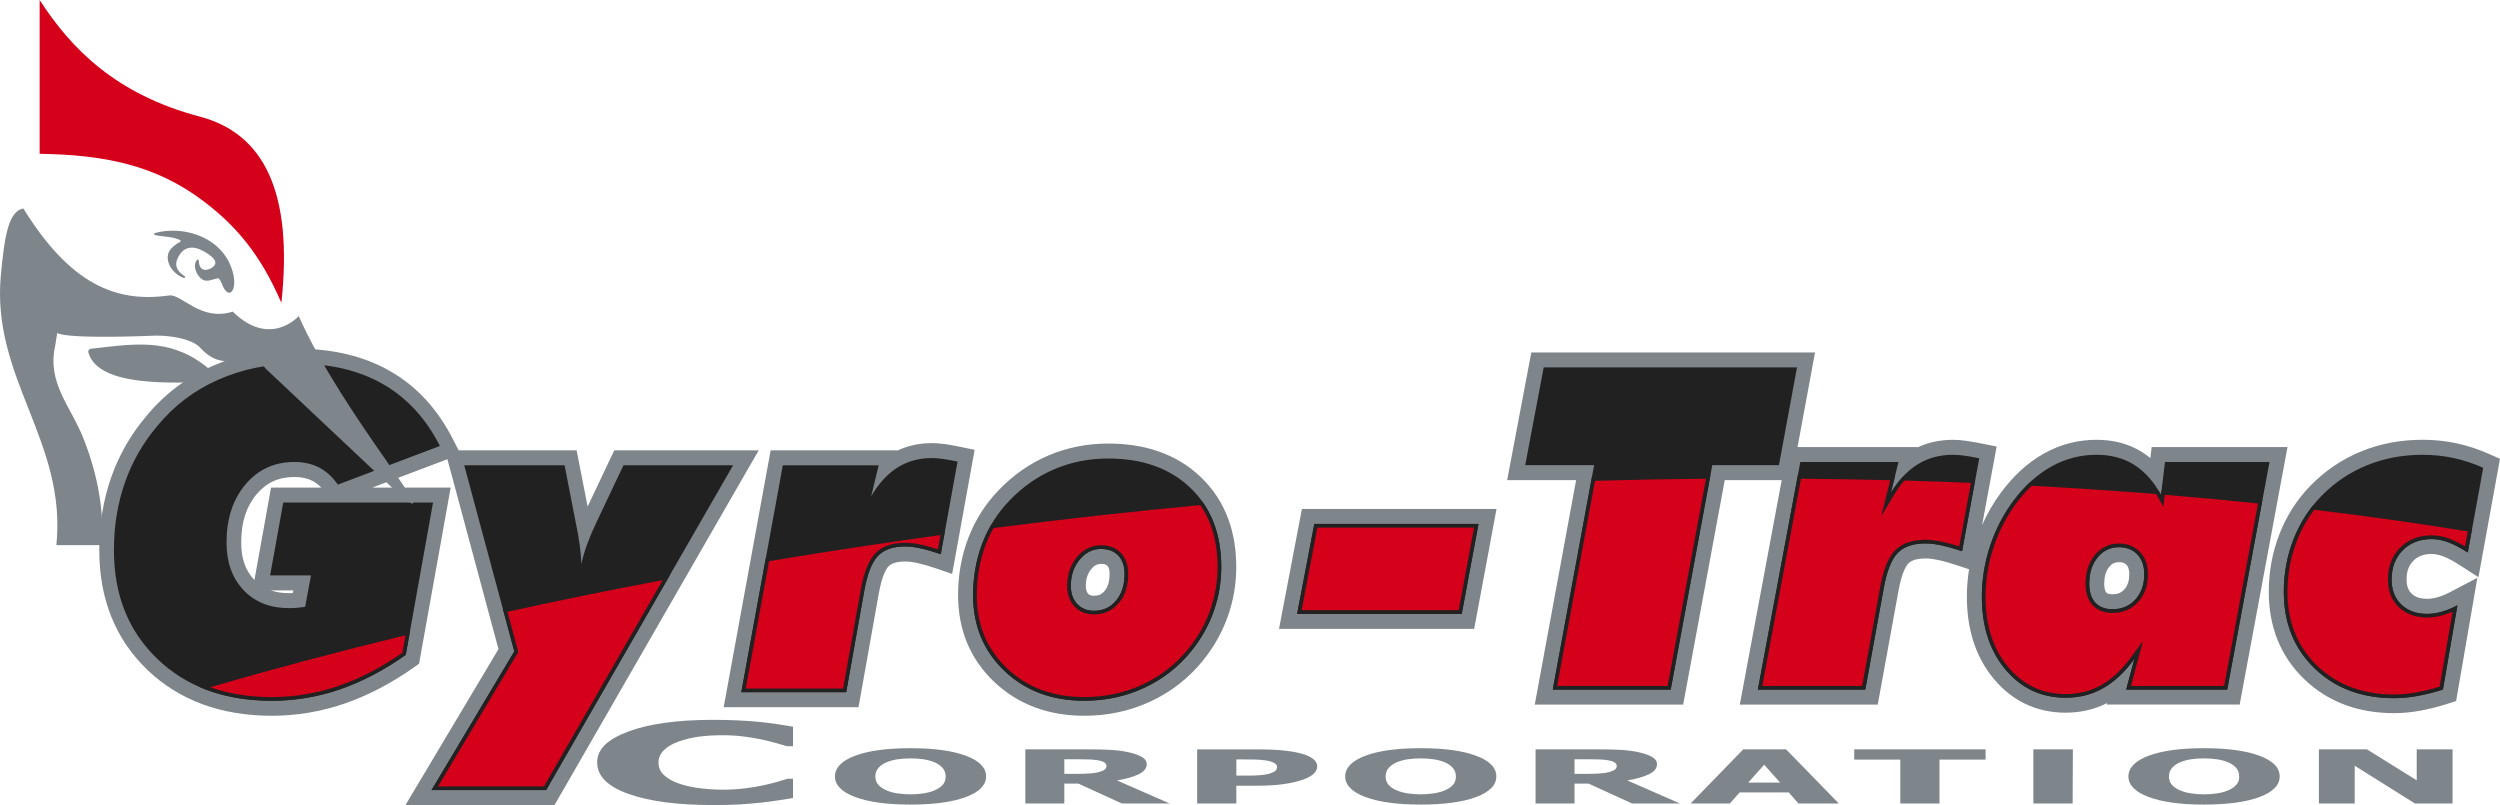<?xml version="1.0" encoding="UTF-8"?>
<svg xmlns="http://www.w3.org/2000/svg" id="uuid-8870a08f-22bf-4968-87f4-799cbe789ff5" data-name="Calque 1" viewBox="0 0 978.02 314.94">
  <defs>
    <style>
      .uuid-8bb794b9-8066-4820-ac45-067e92f204c3 {
        fill: #d5001a;
      }

      .uuid-8bb794b9-8066-4820-ac45-067e92f204c3, .uuid-23757918-f42a-4ac8-90a2-713cca3028bd {
        fill-rule: evenodd;
      }

      .uuid-8bb794b9-8066-4820-ac45-067e92f204c3, .uuid-23757918-f42a-4ac8-90a2-713cca3028bd, .uuid-6b56c8ba-0fe4-488f-a6e8-446737c64ba0, .uuid-149179c3-a782-47b7-b192-22d06092b297 {
        stroke-width: 0px;
      }

      .uuid-23757918-f42a-4ac8-90a2-713cca3028bd, .uuid-149179c3-a782-47b7-b192-22d06092b297 {
        fill: #7e858b;
      }

      .uuid-6b56c8ba-0fe4-488f-a6e8-446737c64ba0 {
        fill: #212121;
      }
    </style>
  </defs>
  <path class="uuid-23757918-f42a-4ac8-90a2-713cca3028bd" d="M775.42,205.42c2.03-4.61,4.57-8.97,7.61-13.03,4.54-6.07,10.04-11.35,16.7-15.04,6.34-3.52,13.2-5.3,20.45-5.3,6.3,0,12.37,1.41,17.74,4.77,1.17.73,2.27,1.53,3.31,2.39l.52-4.32h53.14l-18.71,100.74h-52.02l.16-.59c-5.04,2.57-10.5,3.77-16.2,3.77-11.29,0-20.77-4.47-28.03-13.11-7.7-9.17-10.63-20.46-10.63-32.26,0-3.61.29-7.19.85-10.73l-4.59-1.53c-2.4-.8-4.85-1.53-7.32-2.07-1.66-.36-3.41-.64-5.11-.64-2.16,0-5.11.3-6.72,1.96-2.1,2.17-3.36,7.86-3.87,10.71l-8.11,44.5h-53.96l16.39-87.81h-22.28l-16.27,87.81h-58.06l16.18-87.81h-26.98l9.45-49.95h110.99l-6.84,37.02h46.97l-.03.13c4.34-2.04,9.02-2.97,13.89-2.97,1.72,0,3.46.16,5.16.4,2.09.29,4.17.68,6.23,1.09l5.67,1.13-5.68,30.75h0ZM500.36,246.02l8.96-46.92h76.13l-8.74,46.92h-76.35ZM957.42,275.36c-3.58,1.12-7.24,2.07-10.94,2.72-3.24.57-6.54.91-9.83.91-13.34,0-25.49-3.94-35.18-13.26-9.6-9.22-13.9-20.95-13.9-34.19,0-7.79,1.35-15.41,4.19-22.67,2.77-7.08,6.8-13.44,12.11-18.88,5.67-5.8,12.29-10.3,19.79-13.38,7.68-3.15,15.8-4.57,24.09-4.57,4.53,0,9.06.45,13.49,1.43,4.32.95,8.53,2.36,12.57,4.16l4.2,1.87-8.42,46.31-7.38-4.76c-2-1.29-4.2-2.56-6.43-3.41-1.44-.55-2.96-.91-4.5-.91-2.74,0-5.19.66-7.16,2.65-1.99,2.01-2.65,4.53-2.65,7.32,0,2.11.45,4.06,2,5.55,1.64,1.59,3.87,2.01,6.09,2.01,1.36,0,2.71-.24,4.02-.6,1.74-.49,3.45-1.24,5.05-2.08l10.53-5.54-8.31,48.23-3.42,1.07h0ZM828.95,219.93c-1.65,0-2.77.57-3.81,1.85-1.52,1.85-1.95,4.24-1.95,6.58,0,.98.11,2.66.83,3.44.56.61,1.68.68,2.44.68,1.86,0,3.33-.49,4.59-1.89,1.49-1.66,1.94-3.75,1.94-5.94,0-1.26-.18-2.75-1.09-3.7-.8-.83-1.82-1.03-2.95-1.03h0Z"></path>
  <path class="uuid-23757918-f42a-4ac8-90a2-713cca3028bd" d="M374.81,232.84c0-7.71,1.27-15.28,4.04-22.49,2.7-7.01,6.68-13.25,11.89-18.65,5.58-5.8,12.09-10.42,19.5-13.56,7.42-3.14,15.25-4.62,23.31-4.62,13.56,0,26.33,3.64,36.26,13.17,9.81,9.42,13.82,21.64,13.82,35.1,0,6.64-1.1,13.14-3.32,19.39-2.22,6.26-5.48,12.02-9.66,17.18-5.6,6.92-12.46,12.29-20.54,16.05-8.17,3.8-16.88,5.6-25.88,5.6-13.39,0-25.55-3.99-35.32-13.28-9.6-9.14-14.1-20.67-14.1-33.87h0ZM430.77,220.6c-1.68,0-2.82.77-3.87,2.04-1.56,1.88-2.12,4.09-2.12,6.51,0,1.06.14,2.31.9,3.12.62.67,1.43.79,2.32.79,1.76,0,2.99-.51,4.12-1.87,1.54-1.85,1.96-4.33,1.96-6.68,0-1.01-.13-2.39-.86-3.17-.61-.65-1.6-.75-2.44-.75h0Z"></path>
  <polygon class="uuid-149179c3-a782-47b7-b192-22d06092b297" points="216.93 314.94 213.64 314.94 168.84 314.94 158.62 314.94 163.94 306.04 195.01 253.95 176.09 183.59 174.09 176.18 181.62 176.18 220.88 176.18 225.59 176.18 226.5 180.88 229.88 198.17 238.74 179.47 240.32 176.18 243.91 176.18 286.79 176.18 296.82 176.18 291.73 184.99 218.6 312.05 216.93 314.94 216.93 314.94"></polygon>
  <path class="uuid-149179c3-a782-47b7-b192-22d06092b297" d="M335.83,276.66h-52.72l1.27-6.94,16.23-88.77.88-4.79h49.6l-.03.12c4.09-1.94,8.64-2.93,13.53-2.93,1.5,0,3.2.12,5.06.38,1.68.24,3.68.61,6.09,1.09l5.54,1.16-1.02,5.66-6.56,36.24-1.21,6.63-6.25-2.14c-2.65-.91-5.05-1.6-7.15-2.07-1.89-.43-3.57-.64-4.99-.64-3.13,0-5.33.66-6.56,1.96-.68.73-2.45,3.24-3.77,10.66l-7.06,39.59-.86,4.81h0Z"></path>
  <path class="uuid-149179c3-a782-47b7-b192-22d06092b297" d="M106.36,280.01c-19.86,0-36.22-6.02-48.64-17.89-12.53-11.97-18.88-27.74-18.88-46.85,0-10.01,1.54-19.52,4.57-28.27,3.06-8.82,7.67-16.91,13.71-24.06,7-8.57,15.77-15.25,25.99-19.75,10.12-4.48,21.3-6.76,33.25-6.76,14,0,26.26,2.98,36.41,8.84,10.28,5.92,18.48,14.85,24.42,26.53l3,5.89-6.09,2.3-28.51,10.77h30.71l-1.24,6.93-10.69,59.57-.41,2.39-1.96,1.38c-8.91,6.28-18.07,11.06-27.2,14.21-9.21,3.16-18.77,4.77-28.44,4.77h0ZM105.98,230.98h0c2.11.72,4.47,1.06,7.11,1.06.48,0,.96,0,1.45-.03l.21-1.03h-8.76ZM115.19,186.6h0c-6.16,0-11,2.2-14.81,6.76-4.05,4.81-6.02,10.98-6.02,18.88,0,6.21,1.66,10.98,5.07,14.57.03.03.07.06.1.1l.52-2.84,5.12-28.51.87-4.81h19.64c-1.09-1.12-2.24-2.01-3.46-2.64-1.98-1.01-4.28-1.5-7.03-1.5h0Z"></path>
  <path class="uuid-6b56c8ba-0fe4-488f-a6e8-446737c64ba0" d="M380.68,232.84c0-7.26,1.22-14.05,3.65-20.38,2.45-6.32,5.98-11.89,10.64-16.7,5.15-5.37,11.01-9.45,17.56-12.23,6.56-2.78,13.57-4.16,21.02-4.16,13.44,0,24.18,3.85,32.2,11.54,8.02,7.71,12.02,17.98,12.02,30.87,0,6.01-.99,11.82-2.99,17.43-1.99,5.6-4.89,10.75-8.69,15.45-5.05,6.24-11.19,11.04-18.46,14.42-7.26,3.37-15.07,5.05-23.4,5.05-12.67,0-23.1-3.88-31.28-11.67-8.18-7.79-12.27-17.66-12.27-29.63h0ZM430.77,214.74h0c-3.3,0-6.1,1.39-8.39,4.17-2.3,2.77-3.46,6.19-3.46,10.25,0,2.99.83,5.36,2.49,7.13,1.67,1.77,3.85,2.65,6.6,2.65,3.54,0,6.4-1.31,8.62-3.98,2.21-2.66,3.31-6.13,3.31-10.42,0-3.03-.82-5.43-2.43-7.16-1.62-1.75-3.88-2.62-6.74-2.62h0ZM290.02,270.8l16.22-88.77h37.51l-2.95,12.1c2.97-5.03,6.42-8.79,10.34-11.25,3.93-2.46,8.41-3.69,13.45-3.69,1.24,0,2.66.11,4.24.34,1.6.23,3.53.58,5.77,1.04l-6.56,36.23c-2.86-.98-5.43-1.74-7.73-2.25-2.3-.51-4.37-.77-6.22-.77-4.77,0-8.33,1.24-10.68,3.74-2.36,2.48-4.12,7.04-5.31,13.68l-7.06,39.58h-41.04ZM168.83,309.08l32.37-54.24-19.59-72.82h39.26l4.28,21.97c.74,3.5,1.28,6.56,1.64,9.19.37,2.64.58,5.11.64,7.46.5-2.39,1.27-5.01,2.3-7.84,1.05-2.83,2.32-5.82,3.84-8.98l10.34-21.8h42.88l-73.14,127.05h-44.82ZM158.73,256.2c-8.53,6.01-17.11,10.5-25.77,13.49-8.65,2.96-17.54,4.45-26.6,4.45-18.44,0-33.36-5.42-44.73-16.31-11.38-10.88-17.06-25.05-17.06-42.58,0-9.39,1.41-18.16,4.25-26.32,2.82-8.15,7.04-15.56,12.65-22.2,6.5-7.96,14.47-14.02,23.92-18.19,9.44-4.18,19.76-6.27,30.98-6.27,13.06,0,24.25,2.69,33.57,8.07,9.34,5.37,16.71,13.43,22.16,24.12l-39.93,15.12c-2.13-3.04-4.57-5.27-7.35-6.7-2.77-1.43-5.98-2.15-9.63-2.15-7.85,0-14.24,2.94-19.17,8.8-4.93,5.87-7.4,13.43-7.4,22.7,0,7.74,2.23,13.95,6.68,18.65,4.46,4.69,10.39,7.02,17.79,7.02,1,0,2.03-.04,3.1-.12,1.06-.1,2.13-.22,3.19-.39l2.27-12.29h-15.97l5.13-28.5h58.6l-10.68,59.58h0ZM507.45,240.16l6.72-35.2h64.23l-6.56,35.2h-64.39ZM607.45,269.77l16.18-87.81h-26.95l7.23-38.22h99.09l-7.06,38.22h-26.08l-16.27,87.81h-46.14ZM687.68,269.77l16.62-89.02h38.4l-3.01,12.14c3.04-5.05,6.57-8.81,10.59-11.28,4.02-2.47,8.61-3.7,13.77-3.7,1.26,0,2.71.12,4.35.34,1.64.23,3.6.57,5.9,1.03l-6.71,36.33c-2.93-.98-5.57-1.72-7.92-2.24-2.35-.52-4.48-.78-6.37-.78-4.88,0-8.52,1.25-10.93,3.75-2.41,2.5-4.22,7.07-5.42,13.73l-7.23,39.69h-42.01ZM846.95,180.75h40.89l-16.53,89.02h-39.52l3.19-11.97c-3.73,5.11-7.79,8.91-12.18,11.41-4.39,2.5-9.28,3.74-14.68,3.74-9.53,0-17.38-3.67-23.55-11.02-6.17-7.35-9.25-16.84-9.25-28.5,0-6.71,1.08-13.33,3.23-19.84,2.15-6.51,5.21-12.41,9.17-17.69,4.42-5.91,9.37-10.39,14.85-13.43,5.48-3.04,11.35-4.56,17.61-4.56,5.62,0,10.5,1.29,14.63,3.87,4.13,2.58,7.66,6.51,10.59,11.79l1.55-12.83h0ZM828.95,214.07h0c-3.39,0-6.17,1.33-8.35,4-2.18,2.67-3.27,6.1-3.27,10.29,0,3.22.79,5.68,2.37,7.4,1.58,1.72,3.83,2.58,6.76,2.58,3.67,0,6.66-1.28,8.95-3.83,2.29-2.55,3.44-5.84,3.44-9.86,0-3.27-.9-5.85-2.71-7.75-1.81-1.89-4.21-2.84-7.19-2.84h0ZM955.68,269.77c-3.67,1.15-7.07,1.99-10.2,2.54-3.13.54-6.07.82-8.82.82-12.68,0-23.06-3.87-31.12-11.62-8.06-7.75-12.1-17.73-12.1-29.96,0-7.23,1.26-14.08,3.79-20.53,2.53-6.46,6.14-12.09,10.85-16.92,5.16-5.28,11.11-9.3,17.82-12.05,6.71-2.76,14-4.13,21.87-4.13,4.25,0,8.32.43,12.23,1.29,3.9.86,7.72,2.12,11.45,3.79l-6.03,33.14c-2.76-1.78-5.27-3.1-7.53-3.96-2.27-.86-4.46-1.29-6.59-1.29-4.65,0-8.42,1.46-11.32,4.39-2.9,2.93-4.35,6.74-4.35,11.45,0,4.08,1.26,7.33,3.79,9.77,2.53,2.44,5.91,3.66,10.16,3.66,1.78,0,3.64-.27,5.6-.82,1.95-.54,4.02-1.39,6.2-2.54l-5.68,32.97h0Z"></path>
  <path class="uuid-6b56c8ba-0fe4-488f-a6e8-446737c64ba0" d="M380.68,232.84c0-7.26,1.22-14.05,3.65-20.38.98-2.53,2.13-4.93,3.45-7.21,27.05-3.48,54.57-6.54,82.48-9.16,5.01,6.95,7.51,15.5,7.51,25.69,0,6.01-.99,11.82-2.99,17.43-1.99,5.6-4.89,10.75-8.69,15.45-5.05,6.24-11.19,11.04-18.46,14.42-7.26,3.37-15.07,5.05-23.4,5.05-12.67,0-23.1-3.88-31.28-11.67-8.18-7.79-12.27-17.66-12.27-29.63h0ZM622.76,186.69c15.61-.45,31.09-.75,46.39-.88l-15.56,83.96h-46.14l15.31-83.08h0ZM703.35,185.81c12.77.1,25.42.31,37.93.63l-1.6,6.45c1.46-2.42,3.03-4.55,4.71-6.37,9.55.26,18.99.61,28.37,1l-5.19,28.1c-2.93-.98-5.57-1.72-7.92-2.24-2.35-.52-4.48-.78-6.37-.78-4.88,0-8.52,1.25-10.93,3.75-2.41,2.5-4.22,7.07-5.42,13.73l-7.23,39.69h-42.01l15.67-83.96h0ZM794.28,188.54c17.02.9,33.73,2.03,50.13,3.36.33.54.66,1.11.98,1.68l.19-1.59c13.37,1.09,26.55,2.32,39.48,3.69l-13.76,74.08h-39.52l3.19-11.97c-3.73,5.11-7.79,8.91-12.18,11.41-4.39,2.5-9.28,3.74-14.68,3.74-9.53,0-17.38-3.67-23.55-11.02-6.17-7.35-9.25-16.84-9.25-28.5,0-6.71,1.08-13.33,3.23-19.84,2.15-6.51,5.21-12.41,9.17-17.69,2.07-2.77,4.26-5.23,6.57-7.37h0ZM904.71,197.91c21.5,2.56,42.32,5.51,62.4,8.83l-1.71,9.4c-2.76-1.78-5.27-3.1-7.53-3.96-2.27-.86-4.46-1.29-6.59-1.29-4.65,0-8.42,1.46-11.32,4.39-2.9,2.93-4.35,6.74-4.35,11.45,0,4.08,1.26,7.33,3.79,9.77,2.53,2.44,5.91,3.66,10.16,3.66,1.78,0,3.64-.27,5.6-.82,1.95-.54,4.02-1.39,6.2-2.54l-5.68,32.97c-3.67,1.15-7.07,1.99-10.2,2.54-3.13.54-6.07.82-8.82.82-12.68,0-23.06-3.87-31.12-11.62-8.06-7.75-12.1-17.73-12.1-29.96,0-7.23,1.26-14.08,3.79-20.53,1.89-4.82,4.38-9.19,7.49-13.11h0ZM77.81,268.65c26.47-7.78,54.05-15.15,82.64-22.03l-1.72,9.58c-8.53,6.01-17.11,10.5-25.77,13.49-8.65,2.96-17.54,4.45-26.6,4.45-10.71,0-20.22-1.83-28.54-5.49h0ZM196.74,238.26c21.3-4.7,43.09-9.13,65.33-13.29l-48.42,84.11h-44.82l32.37-54.24-4.46-16.59h0ZM299.61,218.31c22.95-3.87,46.33-7.42,70.08-10.66l-1.66,9.16c-2.86-.98-5.43-1.74-7.73-2.25-2.3-.51-4.37-.77-6.22-.77-4.77,0-8.33,1.24-10.68,3.74-2.36,2.48-4.12,7.04-5.31,13.68l-7.06,39.58h-41.04l9.59-52.49h0ZM430.77,214.74h0c-3.3,0-6.1,1.39-8.39,4.17-2.3,2.77-3.46,6.19-3.46,10.25,0,2.99.83,5.36,2.49,7.13,1.67,1.77,3.85,2.65,6.6,2.65,3.54,0,6.4-1.31,8.62-3.98,2.21-2.66,3.31-6.13,3.31-10.42,0-3.03-.82-5.43-2.43-7.16-1.62-1.75-3.88-2.62-6.74-2.62h0ZM507.45,240.16l6.72-35.2h64.23l-6.56,35.2h-64.39ZM828.95,214.07h0c-3.39,0-6.17,1.33-8.35,4-2.18,2.67-3.27,6.1-3.27,10.29,0,3.22.79,5.68,2.37,7.4,1.58,1.72,3.83,2.58,6.76,2.58,3.67,0,6.66-1.28,8.95-3.83,2.29-2.55,3.44-5.84,3.44-9.86,0-3.27-.9-5.85-2.71-7.75-1.81-1.89-4.21-2.84-7.19-2.84h0Z"></path>
  <path class="uuid-8bb794b9-8066-4820-ac45-067e92f204c3" d="M469.57,197.6c-27.01,2.54-53.98,5.53-80.89,8.98-1.15,2.06-2.16,4.19-3.01,6.39-2.45,6.37-3.55,13.05-3.55,19.87,0,11.2,3.68,20.83,11.82,28.58,8.4,8,18.78,11.27,30.29,11.27,7.94,0,15.6-1.57,22.8-4.92,7.07-3.29,13.04-7.97,17.94-14.03,3.66-4.52,6.51-9.54,8.46-15.03,1.94-5.47,2.9-11.14,2.9-16.95,0-8.65-1.84-17.01-6.77-24.18h0ZM430.77,213.3c2.97,0,5.74.87,7.79,3.08,2.08,2.24,2.82,5.15,2.82,8.14,0,4.12-.97,8.12-3.65,11.34-2.52,3.03-5.8,4.5-9.73,4.5-2.96,0-5.6-.92-7.65-3.1-2.1-2.23-2.88-5.1-2.88-8.11,0-4.14,1.14-7.96,3.79-11.16,2.46-2.97,5.61-4.69,9.5-4.69h0ZM623.96,188.1l-14.79,80.23h43.22l15.02-81.06c-14.48.13-28.97.41-43.45.83h0ZM704.55,187.26l-15.13,81.07h39.08l7.02-38.5c.85-4.65,2.42-10.97,5.81-14.47,3.13-3.24,7.62-4.19,11.97-4.19,2.24,0,4.5.33,6.68.81,2.19.48,4.36,1.09,6.49,1.77l4.59-24.85c-8.68-.36-17.35-.67-26.03-.91-1.54,1.75-2.9,3.66-4.1,5.66l-4.94,8.2,3.47-13.99c-11.63-.29-23.27-.48-34.9-.58h0ZM794.82,190.01c-2.18,2.07-4.15,4.36-5.95,6.76-3.93,5.25-6.9,11.06-8.95,17.28-2.08,6.28-3.16,12.78-3.16,19.39,0,10.06,2.35,19.75,8.92,27.57,5.87,6.99,13.31,10.51,22.44,10.51,4.95,0,9.65-1.1,13.97-3.56,4.7-2.67,8.56-6.67,11.73-11l4.53-6.2-4.68,17.58h36.44l13.25-71.37c-12.16-1.28-24.33-2.41-36.51-3.41l-.56,4.63-2.16-3.89c-.19-.34-.38-.67-.57-1-16.23-1.31-32.48-2.4-48.74-3.27h0ZM828.95,212.63c3.17,0,6.02.97,8.23,3.29,2.28,2.39,3.11,5.5,3.11,8.74,0,4.03-1.09,7.79-3.81,10.82-2.66,2.95-6.08,4.31-10.02,4.31-2.97,0-5.77-.82-7.82-3.05-2.09-2.29-2.75-5.36-2.75-8.38,0-4.08.98-7.99,3.6-11.2,2.43-2.98,5.61-4.53,9.47-4.53h0ZM905.35,199.43c-2.83,3.7-5.09,7.76-6.78,12.1-2.51,6.41-3.69,13.13-3.69,20.01,0,11.24,3.5,21.08,11.65,28.92,8.32,8,18.69,11.22,30.12,11.22,2.87,0,5.75-.3,8.58-.8,3.1-.54,6.17-1.32,9.18-2.24l5.06-29.34c-1.27.56-2.58,1.04-3.92,1.41-1.95.54-3.96.87-5.98.87-4.18,0-8.11-1.11-11.16-4.06-3.01-2.91-4.23-6.67-4.23-10.81,0-4.75,1.39-9.06,4.76-12.46,3.36-3.4,7.63-4.82,12.34-4.82,2.44,0,4.82.52,7.1,1.38,2.06.78,4.07,1.82,5.98,2.97l1.07-5.88c-19.96-3.28-40-6.08-60.09-8.48h0ZM82.23,268.86c7.72,2.75,15.92,3.84,24.12,3.84,8.93,0,17.69-1.47,26.14-4.37,8.9-3.06,17.22-7.59,24.93-12.97l1.22-6.82c-25.62,6.2-51.1,12.95-76.41,20.32h0ZM198.52,239.34l4.23,15.72-31.39,52.58h41.45l46.45-80.68c-20.31,3.82-40.56,7.94-60.74,12.38h0ZM300.85,219.56l-9.1,49.8h38.1l6.84-38.4c.82-4.61,2.36-10.91,5.68-14.42,3.05-3.23,7.43-4.2,11.72-4.2,2.19,0,4.4.33,6.53.8,2.12.47,4.22,1.09,6.3,1.76l1.01-5.57c-22.41,3.08-44.77,6.47-67.08,10.22h0ZM509.19,238.72h61.46l6.02-32.32h-61.31l-6.17,32.32h0Z"></path>
  <path class="uuid-149179c3-a782-47b7-b192-22d06092b297" d="M278.9,314.94c-13.87,0-24.88-1.45-33.04-4.36-8.17-2.91-12.24-7-12.24-12.28s4.09-9.13,12.27-12.15c8.18-3.03,19.2-4.54,33.05-4.54,3.7,0,7,.07,9.95.23,2.93.13,5.74.33,8.45.6,2.11.21,4.4.52,6.9.88,2.47.37,4.48.7,5.99.97v7.64h-2.34c-1.12-.33-2.54-.73-4.23-1.23-1.7-.47-3.62-.95-5.76-1.41-2.17-.45-4.53-.86-7.11-1.18-2.6-.33-5.3-.48-8.11-.48-3.35,0-6.43.18-9.22.55-2.79.37-5.46,1.01-7.96,1.91-2.33.81-4.22,1.91-5.68,3.31-1.48,1.4-2.21,3.05-2.21,4.94,0,1.99.76,3.67,2.29,5.02,1.52,1.36,3.54,2.46,6.03,3.29,2.41.8,5.08,1.38,8.04,1.73,2.95.37,5.9.55,8.83.55s5.99-.18,8.76-.53c2.77-.35,5.1-.74,7.02-1.18,2.07-.44,3.88-.9,5.45-1.34,1.58-.46,2.95-.88,4.11-1.24h2.09v7.55c-1.68.27-3.64.57-5.88.93-2.24.35-4.53.64-6.89.9-2.92.3-5.62.52-8.15.68-2.51.16-6,.24-10.41.24h0ZM385.76,303.74c0,3.41-2.63,6.11-7.92,8.08-5.26,1.94-12.49,2.94-21.65,2.94s-16.45-1-21.7-2.98c-5.24-1.99-7.85-4.67-7.85-8.04s2.61-6.1,7.85-8.08c5.25-1.98,12.48-2.96,21.7-2.96s16.39.98,21.65,2.95c5.29,1.96,7.92,4.66,7.92,8.08h0ZM369.95,303.72h0c0-1.26-.4-2.34-1.13-3.23-.76-.88-1.75-1.61-3.02-2.18-1.3-.58-2.8-.99-4.43-1.25-1.66-.25-3.37-.37-5.15-.37-1.88,0-3.59.11-5.12.35-1.51.22-3,.64-4.43,1.24-1.26.54-2.28,1.28-3.05,2.18-.78.92-1.18,2.01-1.18,3.27s.36,2.37,1.12,3.23c.74.86,1.76,1.58,3.05,2.15,1.29.58,2.77,1.02,4.43,1.26,1.69.25,3.41.38,5.17.38s3.55-.14,5.25-.4c1.69-.27,3.15-.69,4.39-1.26,1.31-.61,2.33-1.33,3.04-2.15.69-.82,1.06-1.89,1.06-3.22h0ZM457.55,314.31h-18.69l-17-7.76h-5.49v7.76h-15.25v-21.16h24.55c3.38,0,6.35.07,8.83.21,2.53.15,4.84.45,6.97.92,2.18.48,3.93,1.1,5.2,1.83,1.29.74,1.93,1.7,1.93,2.85,0,1.61-1.04,2.92-3.16,3.94-2.09,1.01-4.91,1.81-8.42,2.42l20.52,8.99h0ZM432.87,299.62h0c0-.53-.3-.98-.87-1.37-.61-.39-1.58-.68-2.93-.89-.97-.14-2.04-.24-3.2-.27-1.19-.03-2.64-.06-4.39-.06h-5.11v5.71h4.36c2.13,0,3.95-.04,5.44-.15,1.5-.07,2.77-.28,3.79-.57,1-.27,1.73-.59,2.21-.95.46-.39.7-.86.7-1.46h0ZM515.3,299.82c0,.99-.43,1.92-1.33,2.82-.9.89-2.21,1.63-3.9,2.24-1.05.37-2.18.71-3.42,1.02-1.26.32-2.65.58-4.14.8-1.5.22-3.13.39-4.9.5-1.76.13-3.72.18-5.91.18h-8.04v6.94h-15.33v-21.16h23.7c3.51,0,6.56.11,9.11.33,2.56.23,4.86.58,6.96,1.06,2.28.53,4.07,1.24,5.32,2.13,1.26.89,1.87,1.94,1.87,3.16h0ZM499.57,299.95h0c0-.6-.41-1.1-1.22-1.54-.83-.44-1.81-.73-2.95-.89-1.45-.22-2.83-.35-4.18-.38-1.31-.03-3.11-.05-5.37-.05h-2.18v6.34h1.06c1.47,0,2.81,0,4.12-.01,1.27,0,2.39-.05,3.35-.11.82-.04,1.69-.13,2.62-.27.89-.15,1.6-.29,2.1-.47,1.03-.36,1.72-.72,2.12-1.1.36-.37.54-.89.54-1.53h0ZM585.37,303.74c0,3.41-2.63,6.11-7.93,8.08-5.24,1.94-12.48,2.94-21.66,2.94s-16.44-1-21.66-2.98c-5.26-1.99-7.87-4.67-7.87-8.04s2.61-6.1,7.87-8.08c5.22-1.98,12.47-2.96,21.66-2.96s16.42.98,21.66,2.95c5.3,1.96,7.93,4.66,7.93,8.08h0ZM569.55,303.72h0c0-1.26-.38-2.34-1.12-3.23-.75-.88-1.74-1.61-3-2.18-1.33-.58-2.78-.99-4.46-1.25-1.65-.25-3.36-.37-5.15-.37-1.87,0-3.58.11-5.11.35-1.54.22-3.01.64-4.44,1.24-1.25.54-2.25,1.28-3.05,2.18-.77.92-1.15,2.01-1.15,3.27s.37,2.37,1.09,3.23c.74.86,1.76,1.58,3.03,2.15,1.33.58,2.81,1.02,4.49,1.26,1.65.25,3.38.38,5.15.38s3.57-.14,5.26-.4c1.69-.27,3.13-.69,4.38-1.26,1.33-.61,2.32-1.33,3.03-2.15.71-.82,1.06-1.89,1.06-3.22h0ZM657.16,314.31h-18.7l-17.01-7.76h-5.48v7.76h-15.24v-21.16h24.54c3.4,0,6.34.07,8.86.21,2.51.15,4.83.45,6.95.92,2.2.48,3.92,1.1,5.2,1.83,1.3.74,1.95,1.7,1.95,2.85,0,1.61-1.06,2.92-3.17,3.94-2.1,1.01-4.91,1.81-8.43,2.42l20.54,8.99h0ZM632.48,299.62h0c0-.53-.31-.98-.9-1.37-.56-.39-1.55-.68-2.91-.89-.98-.14-2.05-.24-3.21-.27-1.18-.03-2.63-.06-4.39-.06h-5.11v5.71h4.39c2.13,0,3.93-.04,5.44-.15,1.47-.07,2.77-.28,3.77-.57.99-.27,1.71-.59,2.21-.95.46-.39.71-.86.71-1.46h0ZM661.41,314.31l20.58-21.16h16.74l20.62,21.16h-15.8l-3.8-4.32h-19.17l-3.82,4.32h-15.35ZM696.39,306.15h0l-6.22-6.98-6.25,6.98h12.47ZM743.41,314.31v-17.14h-18.02v-4.03h51.39v4.03h-18.03v17.14h-15.34ZM810.83,314.31h-15.36v-21.16h15.45l-.09,21.16h0ZM891.83,303.74c0,3.41-2.65,6.11-7.92,8.08-5.26,1.94-12.5,2.94-21.71,2.94s-16.4-1-21.65-2.98c-5.25-1.99-7.89-4.67-7.89-8.04s2.63-6.1,7.89-8.08c5.24-1.98,12.46-2.96,21.65-2.96s16.45.98,21.71,2.95c5.27,1.96,7.92,4.66,7.92,8.08h0ZM875.98,303.72h0c0-1.26-.36-2.34-1.11-3.23-.74-.88-1.75-1.61-3-2.18-1.31-.58-2.79-.99-4.45-1.25-1.65-.25-3.36-.37-5.16-.37s-3.57.11-5.1.35c-1.54.22-3.01.64-4.44,1.24-1.26.54-2.27,1.28-3.04,2.18-.78.92-1.17,2.01-1.17,3.27s.36,2.37,1.1,3.23c.76.86,1.74,1.58,3.04,2.15,1.31.58,2.8,1.02,4.48,1.26,1.65.25,3.38.38,5.14.38s3.57-.14,5.26-.4c1.7-.27,3.15-.69,4.4-1.26,1.31-.61,2.32-1.33,2.99-2.15.76-.82,1.07-1.89,1.07-3.22h0ZM959.46,314.31h-14.75l-23.53-14.76v14.76h-14.01v-21.16h18.81l19.46,12.12v-12.12h14.02v21.16h0Z"></path>
  <path class="uuid-8bb794b9-8066-4820-ac45-067e92f204c3" d="M15.51,0v60.17c25.5.39,45.34,4.44,63.87,18.35,13.13,9.87,22.65,21.24,30.7,39.96,4.62-42.93-6.59-66.15-31.84-72.84C45.42,36.95,27.99,19.26,15.51,0h0Z"></path>
  <path class="uuid-23757918-f42a-4ac8-90a2-713cca3028bd" d="M39.96,213.25c.74-13.78-1.81-27.62-7.05-41.05-5.11-13.33-14.61-22.11-11.32-36.93l.8-5.04s1.12,2.53,38.77,1.06c5.49,0,12.8,1.1,16.45,4.05,5.13,5.57,9.52,7.42,18.29,4.83,3.67-.74,6.95,2.59,8.06,4.07l52.54,49.48c19.74,16.26-22.44-31.2-39.63-70.08,0,0-11.13,12.69-25.83-1.74-12.44,4.05-20.1-7-24.85-6.32-20.84,2.99-38.77-4.43-57.06-34.04-5.83,1.12-7.34,10.82-8.78,25.9-3.89,40.55,25.84,65.04,21.7,105.83h17.9Z"></path>
  <path class="uuid-23757918-f42a-4ac8-90a2-713cca3028bd" d="M34.57,137.88c3.89,14.01,34.69,11.64,46.87,11.64.01,0,.03,0,.04,0,.42.02,7.38.17-1.48-6.63-14.12-10.77-27.88-8.33-44.46-6.46-.35.04-.63.21-.82.5-.19.29-.25.61-.16.95h0Z"></path>
  <path class="uuid-23757918-f42a-4ac8-90a2-713cca3028bd" d="M86.76,110.94c-.2-.55-.52-1.2-1.09-1.91-.09-.11-.21-.16-.35-.15-2.3.23-4.76,2.17-7.09-.32-2.03-2.17-2.6-5.1-1.21-6.87.1-.13.27-.19.43-.14.16.05.27.18.29.35.11,1.2.28,3,1.81,3.55,1.43.52,3.93-.63,4.56-1.96,1.24-2.6-5.33-5.81-6.81-6.26-3.75-1.13-6.41.52-7.88,4-1.35,3.19.43,5.31,2.81,6.77.17.11.24.32.16.51-.08.19-.29.28-.49.22-2.41-.76-5.15-3.19-5.97-5.99-1.11-3.79.81-6.07,4.53-8.11.13-.07.21-.2.21-.35,0-.15-.08-.28-.21-.35-2.54-1.36-6.7-1.29-9.85-1.98-.18-.04-.31-.2-.32-.38,0-.19.12-.35.3-.4,10.66-2.9,23.97,1.07,29.04,11.47,4.76,9.79,0,16.27-2.85,8.32h0Z"></path>
</svg>
